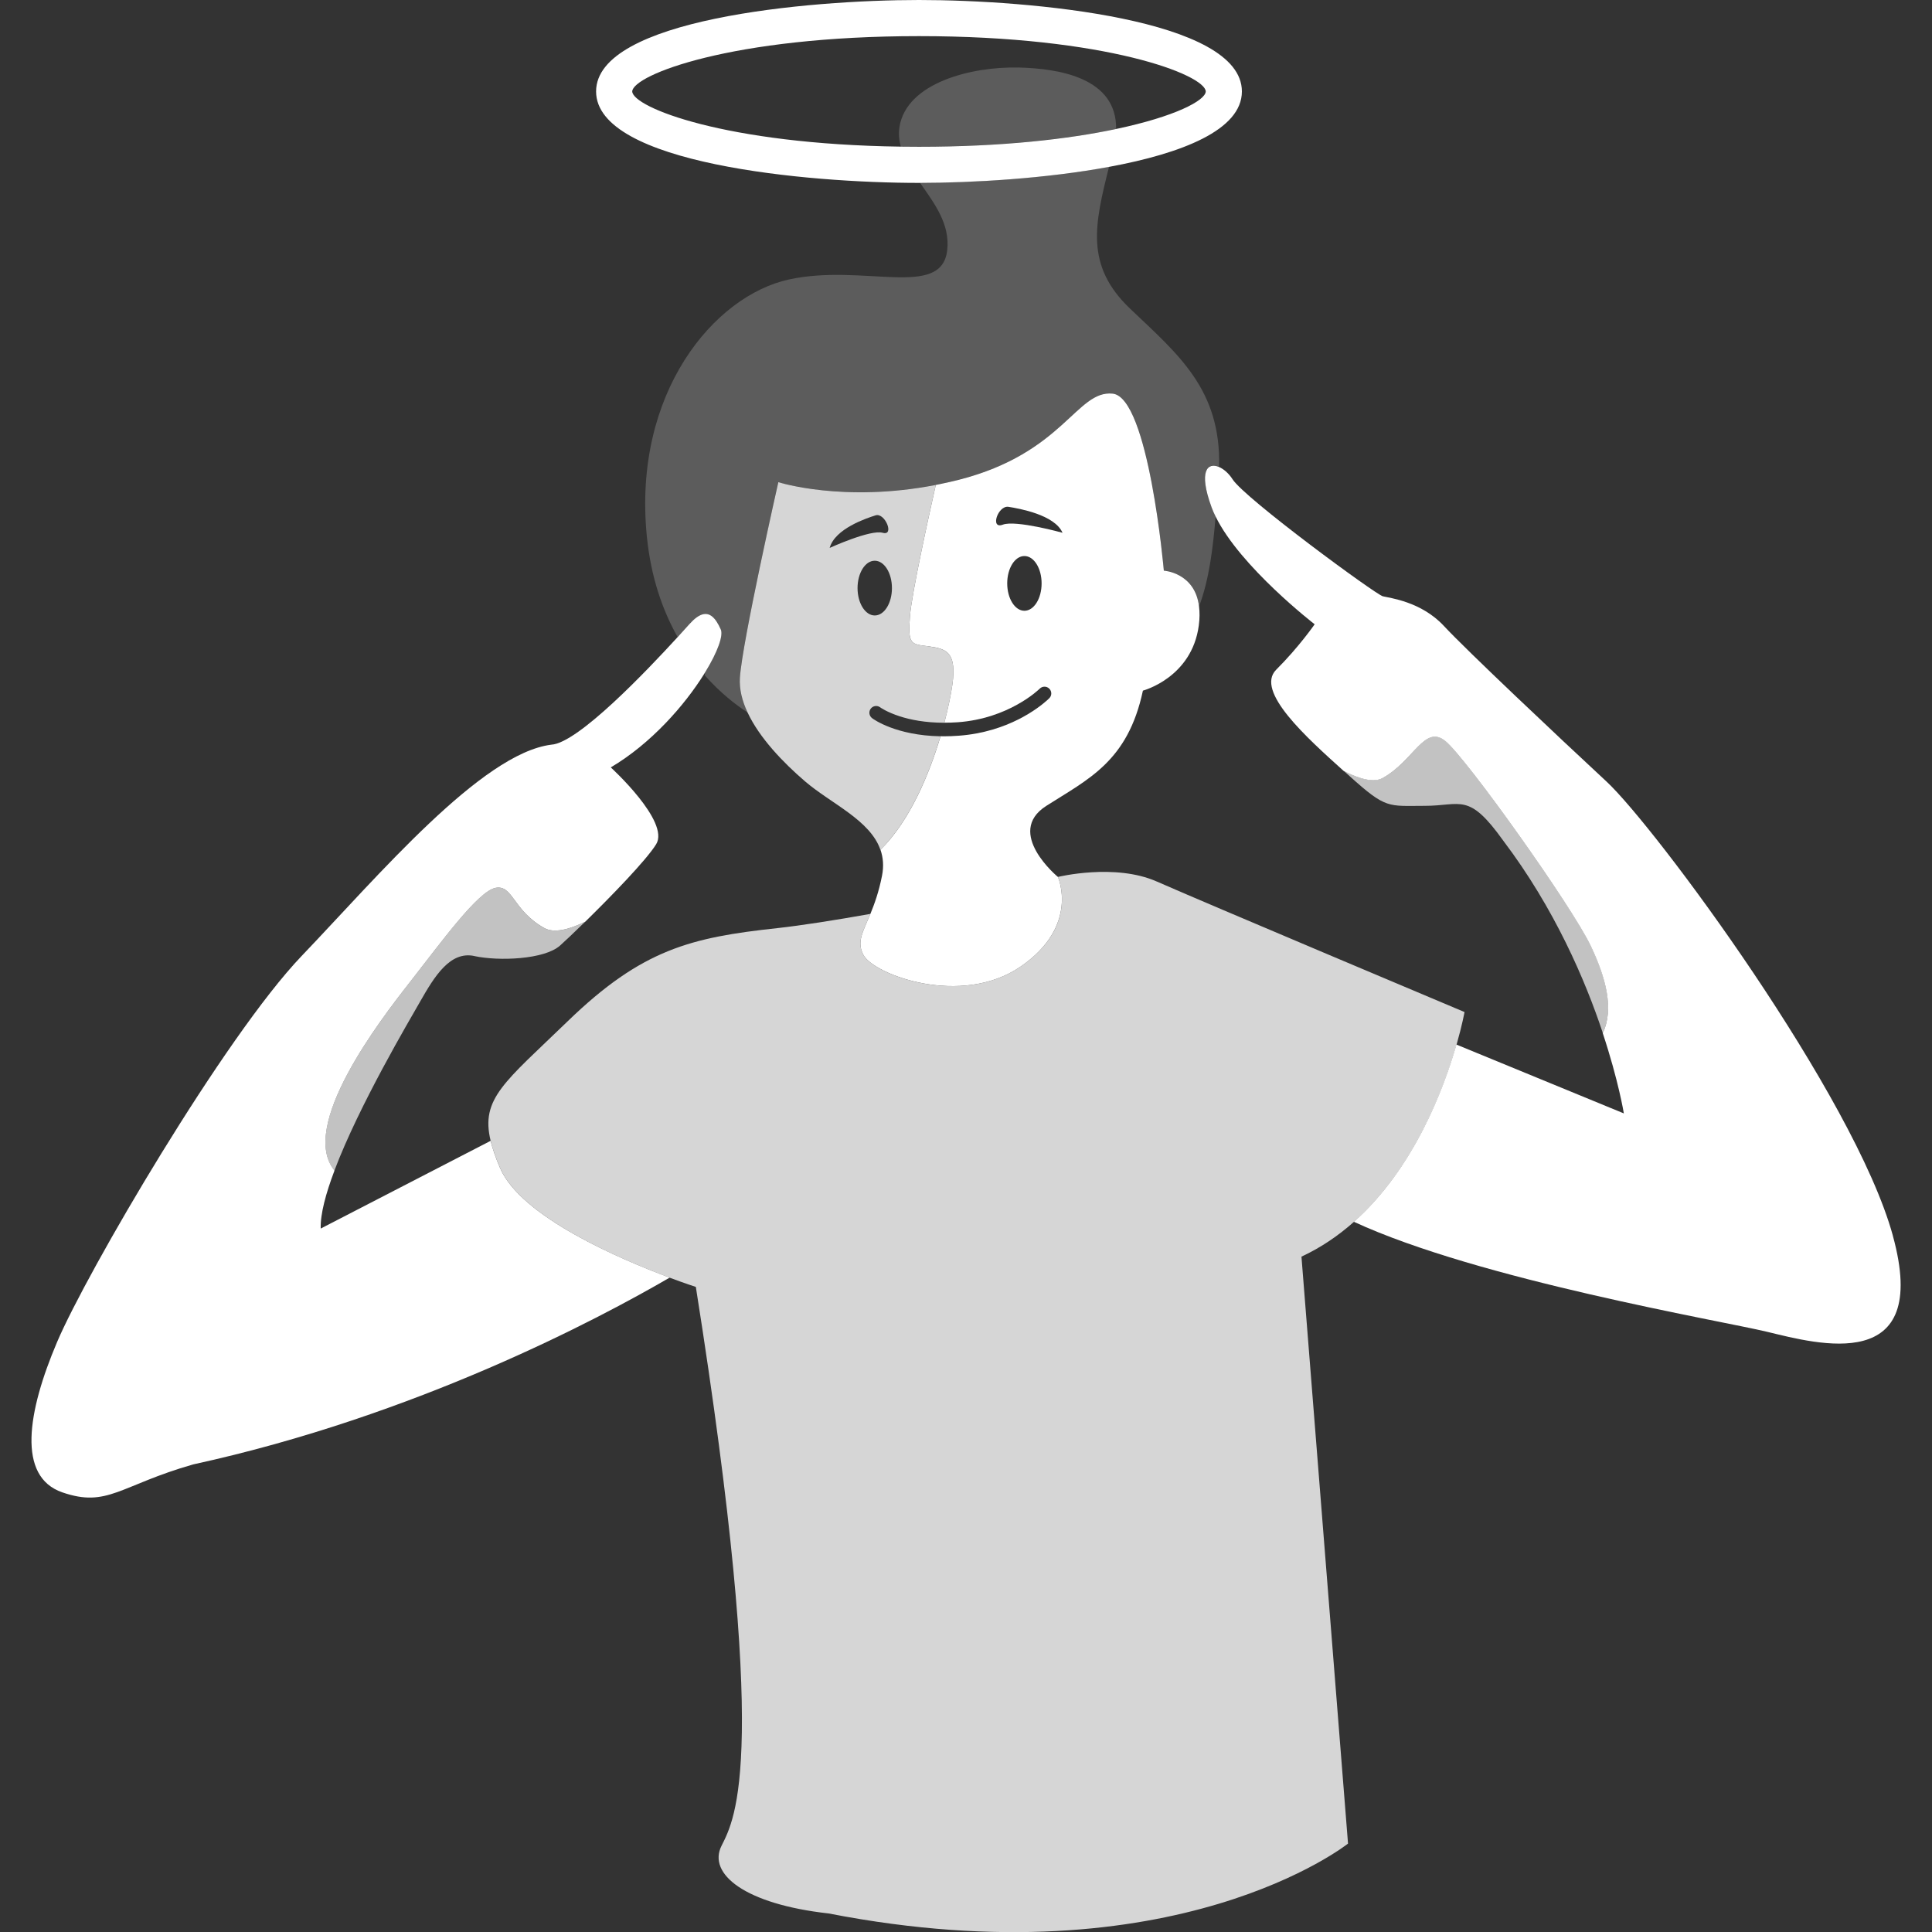 <svg viewBox="0 0 300 300" xmlns="http://www.w3.org/2000/svg"><rect x="0" y="0" width="300" height="300" fill="#333333" stroke="none"/><g fill="#fff"><path d="m 158.12 10.49 c -7.23 -.18 -17.36 2.35 -18.45 9.22 -.17 1.07 -.06 2.07 .2 3.05 .93 .01 1.87 .02 2.83 .02 13 0 23.24 -1.2 30.61 -2.76 .09 -7.88 -8.7 -9.38 -15.19 -9.54 z" opacity=".2"/><path d="m 189.3 72.51 c .32 -12.08 -6.41 -17.52 -13.83 -24.59 -7.02 -6.7 -5.49 -13.11 -3.26 -22.02 -9.87 1.83 -21.26 2.48 -29.35 2.49 2.23 3.19 4.7 6.42 4.22 10.49 -.9 7.6 -13.02 1.99 -24.59 4.52 s -24.23 17.54 -22.06 39.78 c .63 6.49 2.49 11.66 4.79 15.74 .82 -.89 1.45 -1.6 1.81 -2 1.57 -1.74 2.68 -1.91 3.57 -1.17 .5 .41 .92 1.11 1.31 1.99 .43 .96 -.51 3.53 -2.42 6.66 l -.06 .46 c 2.42 2.74 4.85 4.61 6.66 5.78 -.85 -1.81 -1.31 -3.63 -1.2 -5.4 .36 -5.61 5.97 -30.38 5.97 -30.38 s 10.06 3.24 24.45 .43 c 1.17 -.23 2.36 -.48 3.58 -.8 16.27 -4.16 18.26 -13.92 23.87 -13.38 s 7.96 27.49 7.96 27.49 4.84 .28 5.47 5.58 c 1.57 -4.21 2.16 -9.03 2.57 -14 -.24 -.49 -.45 -.97 -.63 -1.45 -2.1 -5.71 -.58 -7.01 1.17 -6.24 z" opacity=".2"/><path d="m 144.19 100.36 c -2.71 -.36 -3.26 -.18 -2.89 -4.7 .28 -3.54 2.89 -15.38 4.01 -20.36 -14.38 2.8 -24.45 -.43 -24.45 -.43 s -5.61 24.77 -5.97 30.38 c -.11 1.77 .35 3.6 1.2 5.4 1.83 3.91 5.47 7.72 8.93 10.69 4.03 3.45 10.1 6 11.69 10.62 4.56 -4.49 7.57 -11.72 9.33 -17.63 -6.93 -.12 -10.41 -2.65 -10.62 -2.81 0 0 -.01 -.01 -.01 -.01 -.46 -.35 -.55 -1.01 -.2 -1.47 s 1.01 -.55 1.47 -.2 c .02 .02 1.03 .74 3.03 1.39 1.64 .53 3.95 1 6.93 1 .14 -.55 .28 -1.09 .4 -1.6 .55 -2.32 .86 -4.18 .95 -5.2 .36 -4.16 -1.09 -4.7 -3.8 -5.06 z m -8.22 -20.34 c 1.45 -.45 2.98 3.25 1.09 2.71 -1.9 -.54 -8.23 2.35 -8.23 2.35 .81 -2.98 5.7 -4.61 7.14 -5.06 z m -.14 15.55 c -1.47 0 -2.67 -1.9 -2.67 -4.25 s 1.19 -4.25 2.67 -4.25 2.67 1.9 2.67 4.25 -1.19 4.25 -2.67 4.25 z" opacity=".8"/><path d="m 186.19 94.19 c -.63 -5.3 -5.47 -5.58 -5.47 -5.58 s -2.35 -26.94 -7.96 -27.49 -7.6 9.22 -23.87 13.38 c -1.22 .31 -2.41 .57 -3.58 .8 -1.12 4.98 -3.73 16.82 -4.01 20.36 -.36 4.52 .18 4.34 2.89 4.7 s 4.16 .9 3.8 5.06 c -.09 1.02 -.4 2.88 -.95 5.2 -.12 .51 -.26 1.05 -.4 1.6 .67 0 1.35 -.02 2.09 -.07 3.93 -.29 7.03 -1.52 9.19 -2.72 2.27 -1.25 3.5 -2.47 3.52 -2.49 .41 -.41 1.07 -.42 1.49 -.01 .41 .41 .42 1.07 .01 1.48 -.03 .03 -.16 .16 -.36 .34 -1.3 1.16 -6.03 4.92 -13.69 5.49 -.81 .06 -1.58 .09 -2.32 .09 -.18 0 -.34 -.01 -.52 -.01 -1.76 5.91 -4.77 13.15 -9.33 17.63 .41 1.19 .54 2.51 .24 4.03 -.5 2.55 -1.19 4.43 -1.81 5.93 -1.19 2.87 -2.15 4.35 -1.08 6.37 1.63 3.07 15.19 8.14 24.41 1.81 s 5.79 -13.92 5.79 -13.92 -8.32 -6.87 -1.81 -11.03 12.66 -6.87 15.01 -17.9 c 0 0 7.6 -1.99 8.68 -10.13 .15 -1.12 .14 -2.07 .04 -2.91 z m -27.12 .65 c -1.47 0 -2.67 -1.9 -2.67 -4.25 s 1.19 -4.25 2.67 -4.25 2.67 1.9 2.67 4.25 -1.19 4.25 -2.67 4.25 z m -3.36 -13.37 c -2.02 .76 -.75 -3.03 .89 -2.77 s 7.17 1.23 8.39 4.03 c 0 0 -7.26 -2.02 -9.28 -1.26 z"/><path d="m 293.92 191.86 c -5.97 -21.7 -36.89 -63.47 -44.48 -70.52 -7.6 -7.05 -21.7 -20.34 -25.23 -24.14 s -8.41 -4.34 -9.49 -4.61 c -1.09 -.27 -21.43 -15.19 -23.33 -18.17 -.57 -.89 -1.35 -1.58 -2.09 -1.9 -1.75 -.77 -3.26 .53 -1.17 6.24 .17 .48 .39 .96 .63 1.45 3.84 7.83 15.38 16.73 15.38 16.73 s -2.44 3.53 -5.97 7.05 c -3.34 3.34 4.77 10.58 10.47 15.72 2.46 1.26 4.67 1.88 6.07 1.1 4.88 -2.71 6.51 -8.41 9.77 -5.7 s 19.53 25.5 22.51 31.74 c 2.35 4.92 3.68 9.84 1.88 13.56 2.47 7.44 3.28 12.48 3.28 12.48 l -26 -10.69 c -1.97 6.86 -6.59 19.24 -15.92 27.52 19.5 9.01 56.93 15.34 64.16 17.08 7.87 1.9 25.5 6.78 19.53 -14.92 z"/><path d="m 221.23 125.13 c 5.7 0 6.78 -2.17 12.21 5.43 7.96 10.52 12.72 21.64 15.44 29.83 1.8 -3.72 .48 -8.64 -1.88 -13.56 -2.98 -6.24 -19.26 -29.02 -22.51 -31.74 -3.26 -2.71 -4.88 2.98 -9.77 5.7 -1.4 .78 -3.62 .17 -6.07 -1.1 .31 .28 .62 .56 .92 .83 5.7 5.15 5.97 4.61 11.66 4.61 z" opacity=".7"/><path d="m 111.92 97.74 c -.39 -.88 -.81 -1.57 -1.31 -1.99 -.89 -.74 -2.01 -.57 -3.57 1.17 -.37 .41 -1 1.11 -1.81 2 -4.65 5.08 -15.46 16.48 -19.61 16.71 -10.85 1.36 -26.85 20.34 -38.79 32.82 s -33.36 49.1 -37.97 59.95 -6.24 20.89 .81 23.33 8.95 -1.09 20.34 -4.34 c 34.66 -7.56 62.96 -22.6 73.97 -29 -7.5 -2.8 -23.06 -9.39 -26.33 -17.02 -.69 -1.61 -1.16 -2.98 -1.47 -4.22 l -26.38 13.62 c -.07 -2.25 .79 -5.44 2.14 -9.01 -5.59 -6.86 7.02 -23.27 11.7 -29.24 4.88 -6.24 10.58 -14.11 13.29 -14.65 s 2.71 3.53 7.6 6.24 c 1.49 .83 3.82 .24 6.34 -.98 4 -3.92 9.5 -9.57 11.02 -12.04 2.17 -3.53 -7.05 -11.93 -7.05 -11.93 6.28 -3.7 11.49 -9.69 14.47 -14.46 .07 -.1 .13 -.21 .19 -.31 1.92 -3.13 2.85 -5.7 2.42 -6.66 z"/><path d="m 179.64 136.89 c -6.51 -2.89 -15.37 -.72 -15.37 -.72 s 3.44 7.6 -5.79 13.92 c -9.22 6.33 -22.78 1.27 -24.41 -1.81 -1.07 -2.02 -.11 -3.5 1.08 -6.37 -5.46 .97 -10.65 1.79 -14.46 2.21 -13.38 1.45 -20.98 3.26 -32.55 14.47 -9.74 9.43 -13.56 11.97 -11.95 18.57 .3 1.24 .78 2.61 1.47 4.22 3.27 7.62 18.83 14.22 26.33 17.02 2.46 .92 4.06 1.43 4.06 1.43 11.57 73.05 6.15 82.46 3.98 86.8 s 3.62 9.04 16.64 10.49 c 53.89 10.49 80.65 -10.85 80.65 -10.85 l -7.23 -91.14 c 3.06 -1.42 5.77 -3.29 8.17 -5.42 9.33 -8.28 13.95 -20.66 15.92 -27.52 .88 -3.07 1.23 -5.04 1.23 -5.04 s -41.23 -17.36 -47.74 -20.25 z" opacity=".8"/><path d="m 73.67 148.46 c 3.8 .81 10.85 .54 13.29 -1.63 .73 -.65 2.18 -2.02 3.9 -3.7 -2.51 1.22 -4.84 1.81 -6.34 .98 -4.88 -2.71 -4.88 -6.78 -7.6 -6.24 -2.71 .54 -8.41 8.41 -13.29 14.65 -4.67 5.97 -17.29 22.38 -11.7 29.24 3.85 -10.2 11.72 -23.44 13.32 -26.26 2.17 -3.8 4.61 -7.87 8.41 -7.05 z" opacity=".7"/><path d="m 142.7 0 c -17.34 0 -50.14 2.97 -50.14 14.2 s 32.79 14.2 50.14 14.2 h .17 c 8.1 -.01 19.49 -.66 29.35 -2.49 11.32 -2.09 20.62 -5.73 20.62 -11.71 0 -11.23 -32.79 -14.2 -50.13 -14.2 z m 30.61 20.03 c -7.37 1.56 -17.61 2.76 -30.61 2.76 -.96 0 -1.9 -.01 -2.83 -.02 -27.28 -.37 -41.59 -6.09 -41.7 -8.57 .12 -2.57 15.4 -8.59 44.53 -8.59 s 44.41 6.02 44.53 8.59 c -.06 1.42 -4.78 3.9 -13.92 5.83 z"/></g></svg>